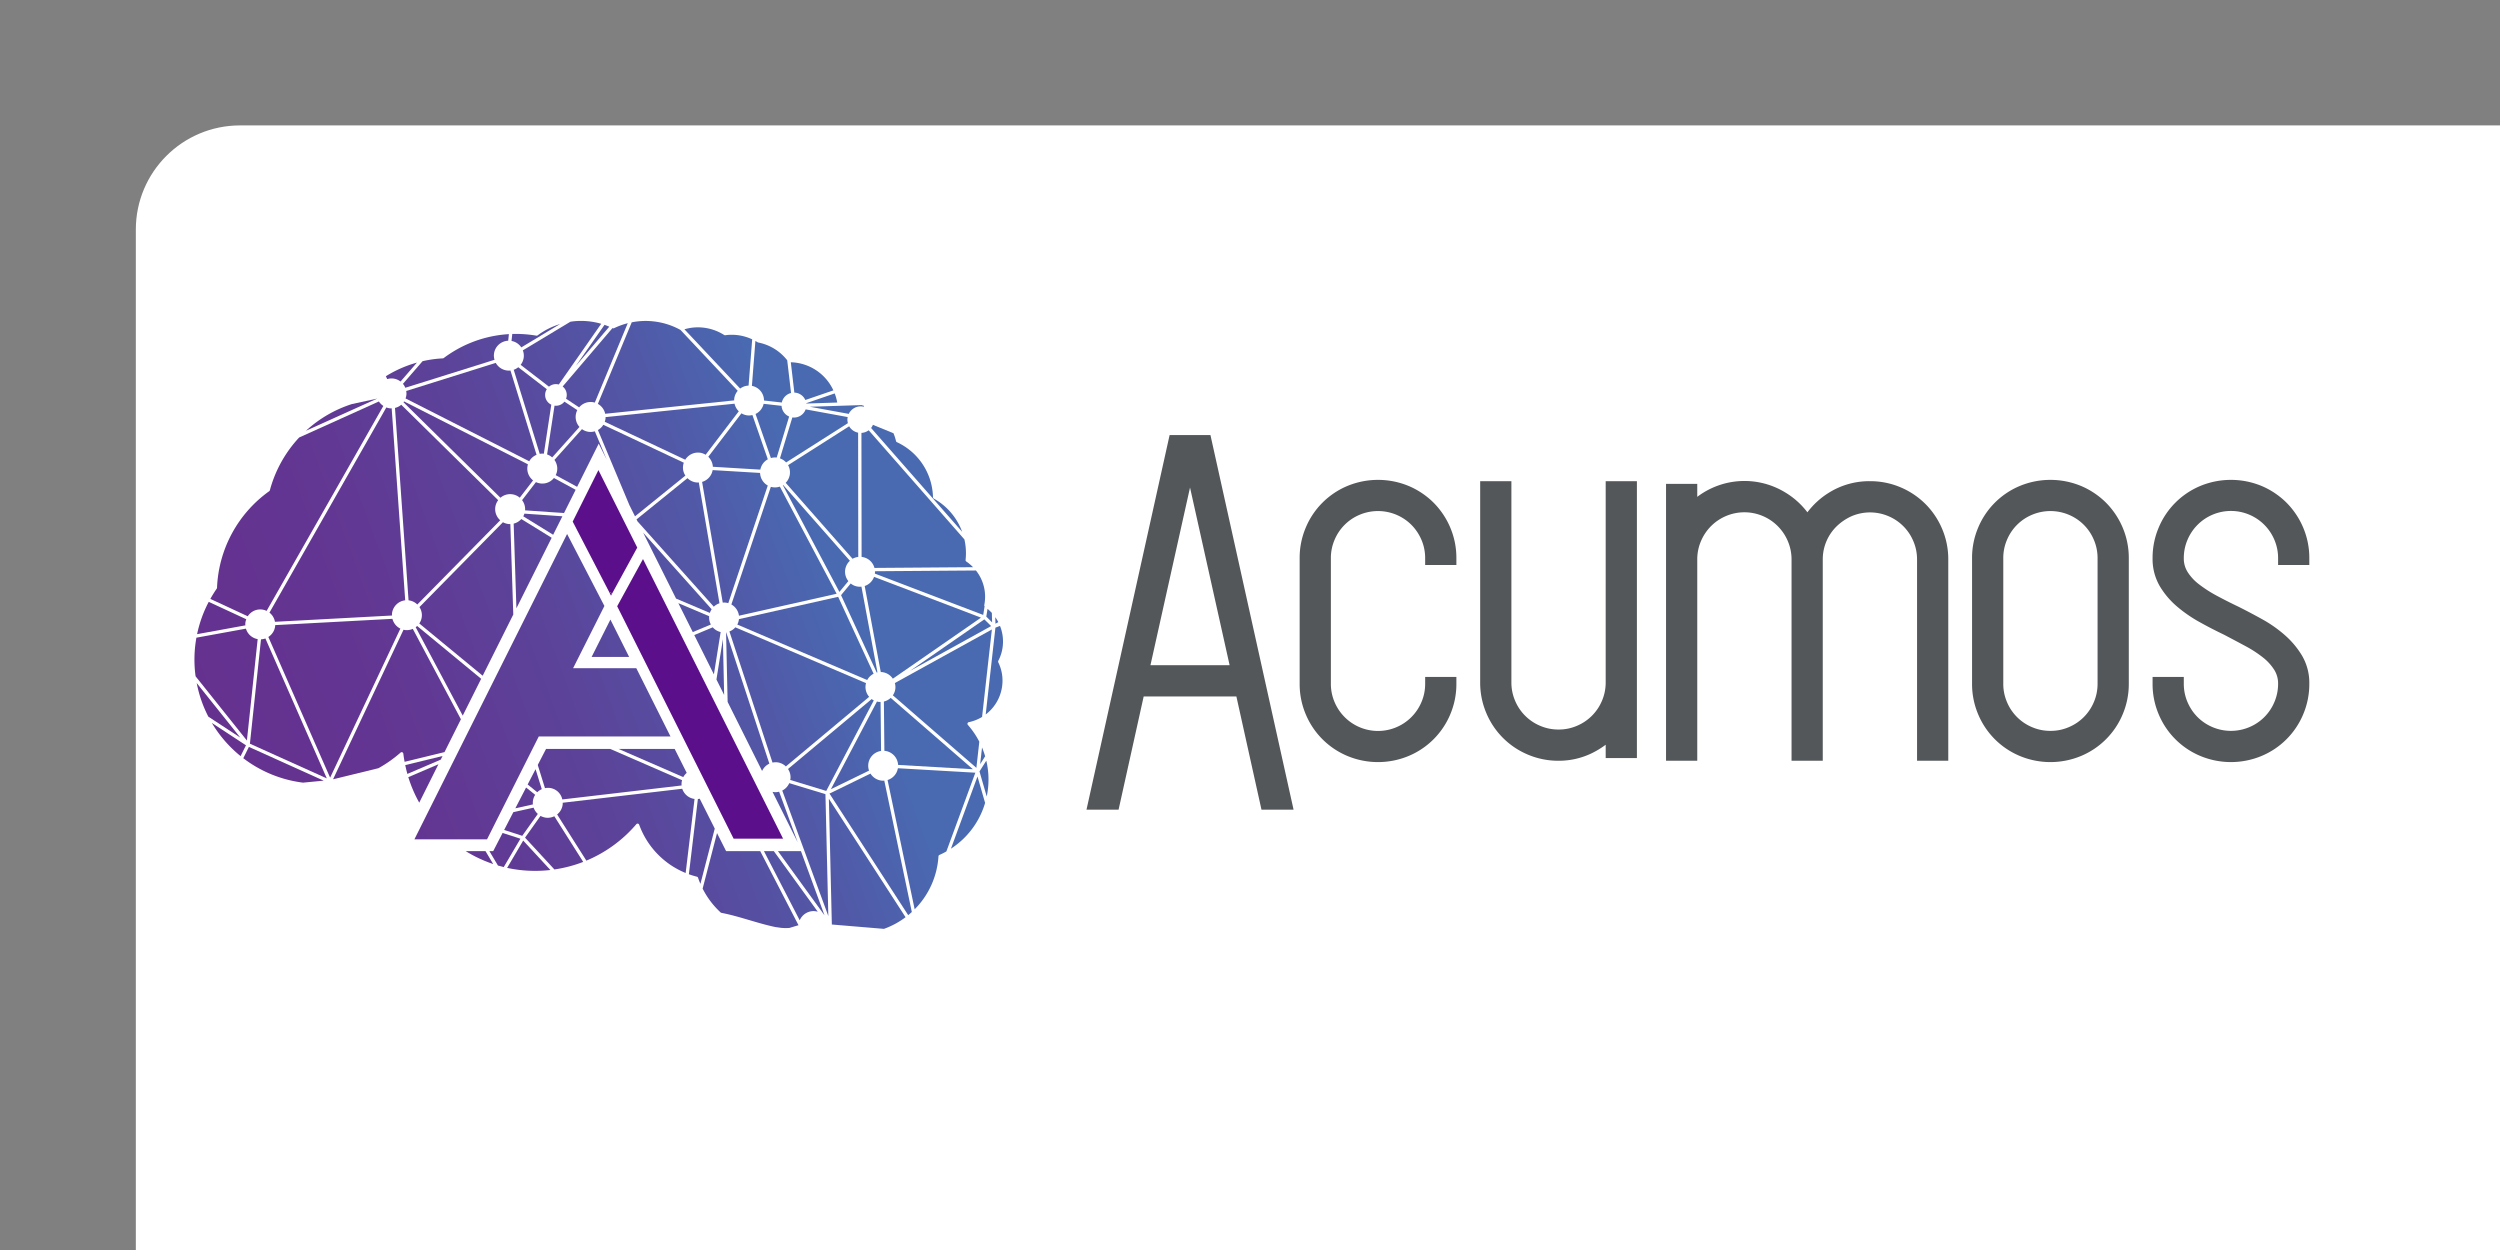 <?xml version="1.0" ?>
<svg xmlns="http://www.w3.org/2000/svg" xmlns:dc="http://purl.org/dc/elements/1.1/" xmlns:ns1="http://sodipodi.sourceforge.net/DTD/sodipodi-0.dtd" xmlns:ns2="http://www.inkscape.org/namespaces/inkscape" xmlns:ns4="http://creativecommons.org/ns#" xmlns:ns6="http://www.w3.org/1999/xlink" xmlns:rdf="http://www.w3.org/1999/02/22-rdf-syntax-ns#" role="img" viewBox="-6.52 -6.02 120 60" version="1.1" id="svg308" ns1:docname="acumos-ar21.svg" width="120" height="60" ns2:version="0.92.2 5c3e80d, 2017-08-06">
  
  
  <rect x="-6.52" y="-6.02" width="120" height="60" fill="#808080" stroke="none"/>
  
  
  <rect width="120" height="60" rx="5" fill="white"/>
  
  
  <ns1:namedview pagecolor="#ffffff" bordercolor="#666666" borderopacity="1" objecttolerance="10" gridtolerance="10" guidetolerance="10" ns2:pageopacity="0" ns2:pageshadow="2" ns2:window-width="1440" ns2:window-height="799" id="namedview310" showgrid="false" ns2:zoom="4.394832" ns2:cx="87.285306" ns2:cy="36.580795" ns2:window-x="0" ns2:window-y="1" ns2:window-maximized="1" ns2:current-layer="svg308"/>
  
  
  <title id="title2">Acumos logo</title>
  
  
  <defs id="defs110">
    
    
    <style id="style4">.cls-3{fill:#5c0f8b}</style>
    
    
    <linearGradient id="linear-gradient" x1="-3.591" x2="136.999" y1="61.842" y2="9.819" gradientUnits="userSpaceOnUse">
      
      
      <stop offset="0" stop-color="#65318f" id="stop6"/>
      
      
      <stop offset=".211" stop-color="#633592" id="stop8"/>
      
      
      <stop offset=".436" stop-color="#5c4299" id="stop10"/>
      
      
      <stop offset=".666" stop-color="#5257a6" id="stop12"/>
      
      
      <stop offset=".814" stop-color="#4969b1" id="stop14"/>
      
    
    </linearGradient>
    
    
    <linearGradient id="linear-gradient-2" x1="2.186" x2="142.776" y1="77.455" y2="25.432" ns6:href="#linear-gradient" gradientTransform="translate(0,-71.29)"/>
    
    
    <linearGradient id="linear-gradient-3" x1="4.166" x2="144.755" y1="82.805" y2="30.782" ns6:href="#linear-gradient" gradientTransform="translate(0,-71.29)"/>
    
    
    <linearGradient id="linear-gradient-4" x1="6.905" x2="147.495" y1="90.207" y2="38.185" ns6:href="#linear-gradient" gradientTransform="translate(0,-71.29)"/>
    
    
    <linearGradient id="linear-gradient-5" x1="3.995" x2="144.585" y1="82.344" y2="30.321" ns6:href="#linear-gradient" gradientTransform="translate(0,-71.29)"/>
    
    
    <linearGradient id="linear-gradient-6" x1="11.85" x2="152.44" y1="103.571" y2="51.549" ns6:href="#linear-gradient" gradientTransform="translate(0,-71.29)"/>
    
    
    <linearGradient id="linear-gradient-7" x1="-11.858" x2="128.732" y1="39.502" y2="-12.52" ns6:href="#linear-gradient" gradientTransform="translate(0,-71.29)"/>
    
    
    <linearGradient id="linear-gradient-8" x1="16.044" x2="156.634" y1="114.905" y2="62.882" ns6:href="#linear-gradient" gradientTransform="translate(0,-71.29)"/>
    
    
    <linearGradient id="linear-gradient-9" x1="-3.016" x2="137.574" y1="63.398" y2="11.375" ns6:href="#linear-gradient" gradientTransform="translate(0,-71.29)"/>
    
    
    <linearGradient id="linear-gradient-10" x1="-13.382" x2="127.208" y1="35.382" y2="-16.64" ns6:href="#linear-gradient" gradientTransform="translate(0,-71.29)"/>
    
    
    <linearGradient id="linear-gradient-11" x1="-2.384" x2="138.206" y1="65.105" y2="13.083" ns6:href="#linear-gradient" gradientTransform="translate(0,-71.29)"/>
    
    
    <linearGradient id="linear-gradient-12" x1="-13.823" x2="126.766" y1="34.19" y2="-17.833" ns6:href="#linear-gradient" gradientTransform="translate(0,-71.29)"/>
    
    
    <linearGradient id="linear-gradient-13" x1="10.132" x2="150.722" y1="98.928" y2="46.906" ns6:href="#linear-gradient" gradientTransform="translate(0,-71.29)"/>
    
    
    <linearGradient id="linear-gradient-14" x1="-7.389" x2="133.201" y1="51.58" y2="-0.443" ns6:href="#linear-gradient" gradientTransform="translate(0,-71.29)"/>
    
    
    <linearGradient id="linear-gradient-15" x1="-9.188" x2="131.402" y1="46.716" y2="-5.306" ns6:href="#linear-gradient" gradientTransform="translate(0,-71.29)"/>
    
    
    <linearGradient id="linear-gradient-16" x1="18.868" x2="159.458" y1="122.538" y2="70.515" ns6:href="#linear-gradient" gradientTransform="translate(0,-71.29)"/>
    
    
    <linearGradient id="linear-gradient-17" x1="5.115" x2="145.705" y1="85.371" y2="33.349" ns6:href="#linear-gradient" gradientTransform="translate(0,-71.29)"/>
    
    
    <linearGradient id="linear-gradient-18" x1="21.266" x2="161.856" y1="129.018" y2="76.995" ns6:href="#linear-gradient" gradientTransform="translate(0,-71.29)"/>
    
    
    <linearGradient id="linear-gradient-19" x1="22.42" x2="163.009" y1="132.136" y2="80.113" ns6:href="#linear-gradient" gradientTransform="translate(0,-71.29)"/>
    
    
    <linearGradient id="linear-gradient-20" x1="-2.251" x2="138.339" y1="65.463" y2="13.441" ns6:href="#linear-gradient" gradientTransform="translate(0,-71.29)"/>
    
    
    <linearGradient id="linear-gradient-21" x1="24.272" x2="164.862" y1="137.142" y2="85.12" ns6:href="#linear-gradient" gradientTransform="translate(0,-71.29)"/>
    
    
    <linearGradient id="linear-gradient-22" x1="19.331" x2="159.921" y1="123.789" y2="71.766" ns6:href="#linear-gradient" gradientTransform="translate(0,-71.29)"/>
    
    
    <linearGradient id="linear-gradient-23" x1="18.732" x2="159.322" y1="122.171" y2="70.148" ns6:href="#linear-gradient" gradientTransform="translate(0,-71.29)"/>
    
    
    <linearGradient id="linear-gradient-24" x1="4.806" x2="145.396" y1="84.536" y2="32.514" ns6:href="#linear-gradient" gradientTransform="translate(0,-71.29)"/>
    
    
    <linearGradient id="linear-gradient-25" x1="11.507" x2="152.097" y1="102.644" y2="50.621" ns6:href="#linear-gradient" gradientTransform="translate(0,-71.29)"/>
    
    
    <linearGradient id="linear-gradient-26" x1="25.539" x2="166.129" y1="140.567" y2="88.544" ns6:href="#linear-gradient" gradientTransform="translate(0,-71.29)"/>
    
    
    <linearGradient id="linear-gradient-27" x1="5.683" x2="146.273" y1="86.905" y2="34.883" ns6:href="#linear-gradient" gradientTransform="translate(0,-71.29)"/>
    
    
    <linearGradient id="linear-gradient-28" x1="14.808" x2="155.398" y1="111.567" y2="59.544" ns6:href="#linear-gradient" gradientTransform="translate(0,-71.29)"/>
    
    
    <linearGradient id="linear-gradient-29" x1="11.792" x2="152.382" y1="103.414" y2="51.392" ns6:href="#linear-gradient" gradientTransform="translate(0,-71.29)"/>
    
    
    <linearGradient id="linear-gradient-30" x1="17.971" x2="158.561" y1="120.113" y2="68.091" ns6:href="#linear-gradient" gradientTransform="translate(0,-71.29)"/>
    
    
    <linearGradient id="linear-gradient-31" x1="18.41" x2="159" y1="121.3" y2="69.277" ns6:href="#linear-gradient" gradientTransform="translate(0,-71.29)"/>
    
    
    <linearGradient id="linear-gradient-32" x1="17.316" x2="157.906" y1="118.344" y2="66.321" ns6:href="#linear-gradient" gradientTransform="translate(0,-71.29)"/>
    
    
    <linearGradient id="linear-gradient-33" x1="3.558" x2="144.148" y1="81.162" y2="29.14" ns6:href="#linear-gradient" gradientTransform="translate(0,-71.29)"/>
    
    
    <linearGradient id="linear-gradient-34" x1="-2.476" x2="138.114" y1="64.857" y2="12.835" ns6:href="#linear-gradient" gradientTransform="translate(0,-71.29)"/>
    
    
    <linearGradient id="linear-gradient-35" x1="13.796" x2="154.386" y1="108.832" y2="56.809" ns6:href="#linear-gradient" gradientTransform="translate(0,-71.29)"/>
    
    
    <linearGradient id="linear-gradient-36" x1="-5.146" x2="135.444" y1="57.64" y2="5.618" ns6:href="#linear-gradient" gradientTransform="translate(0,-71.29)"/>
    
    
    <linearGradient id="linear-gradient-37" x1="-3.464" x2="137.126" y1="62.186" y2="10.163" ns6:href="#linear-gradient" gradientTransform="translate(0,-71.29)"/>
    
    
    <linearGradient id="linear-gradient-38" x1="12.282" x2="152.852" y1="104.74" y2="52.724" ns6:href="#linear-gradient" gradientTransform="translate(0,-71.29)"/>
    
    
    <linearGradient id="linear-gradient-39" x1="13.66" x2="154.25" y1="108.462" y2="56.44" ns6:href="#linear-gradient" gradientTransform="translate(0,-71.29)"/>
    
    
    <linearGradient id="linear-gradient-40" x1="1.579" x2="142.168" y1="75.813" y2="23.791" ns6:href="#linear-gradient" gradientTransform="translate(0,-71.29)"/>
    
    
    <linearGradient id="linear-gradient-41" x1="25.832" x2="166.422" y1="141.357" y2="89.335" ns6:href="#linear-gradient" gradientTransform="translate(0,-71.29)"/>
    
    
    <linearGradient id="linear-gradient-42" x1="17.401" x2="157.991" y1="118.574" y2="66.551" ns6:href="#linear-gradient" gradientTransform="translate(0,-71.29)"/>
    
    
    <linearGradient id="linear-gradient-43" x1="25.791" x2="166.381" y1="141.247" y2="89.225" ns6:href="#linear-gradient" gradientTransform="translate(0,-71.29)"/>
    
    
    <linearGradient id="linear-gradient-44" x1="14.732" x2="155.322" y1="111.359" y2="59.337" ns6:href="#linear-gradient" gradientTransform="translate(0,-71.29)"/>
    
    
    <linearGradient id="linear-gradient-45" x1="-0.008" x2="140.582" y1="71.526" y2="19.504" ns6:href="#linear-gradient" gradientTransform="translate(0,-71.29)"/>
    
    
    <linearGradient id="linear-gradient-46" x1="7.133" x2="147.723" y1="90.823" y2="38.801" ns6:href="#linear-gradient" gradientTransform="translate(0,-71.29)"/>
    
    
    <linearGradient id="linear-gradient-47" x1="-1.566" x2="139.024" y1="67.315" y2="15.292" ns6:href="#linear-gradient" gradientTransform="translate(0,-71.29)"/>
    
    
    <linearGradient id="linear-gradient-48" x1="23.949" x2="164.539" y1="136.27" y2="84.247" ns6:href="#linear-gradient" gradientTransform="translate(0,-71.29)"/>
    
    
    <linearGradient id="linear-gradient-49" x1="18.96" x2="159.55" y1="122.785" y2="70.763" ns6:href="#linear-gradient" gradientTransform="translate(0,-71.29)"/>
    
    
    <linearGradient id="linear-gradient-50" x1="-6.153" x2="134.437" y1="54.92" y2="2.897" ns6:href="#linear-gradient" gradientTransform="translate(0,-71.29)"/>
    
    
    <linearGradient id="linear-gradient-51" x1="21.724" x2="162.314" y1="130.256" y2="78.233" ns6:href="#linear-gradient" gradientTransform="translate(0,-71.29)"/>
    
    
    <linearGradient id="linear-gradient-52" x1="-8.225" x2="132.365" y1="49.32" y2="-2.703" ns6:href="#linear-gradient" gradientTransform="translate(0,-71.29)"/>
    
    
    <linearGradient id="linear-gradient-53" x1="-4.876" x2="135.714" y1="58.37" y2="6.347" ns6:href="#linear-gradient" gradientTransform="translate(0,-71.29)"/>
    
    
    <linearGradient id="linear-gradient-54" x1="-8.751" x2="131.839" y1="47.898" y2="-4.124" ns6:href="#linear-gradient" gradientTransform="translate(0,-71.29)"/>
    
    
    <linearGradient id="linear-gradient-55" x1="-10.316" x2="130.273" y1="43.667" y2="-8.355" ns6:href="#linear-gradient" gradientTransform="translate(0,-71.29)"/>
    
    
    <linearGradient id="linear-gradient-56" x1="14.386" x2="154.976" y1="110.425" y2="58.402" ns6:href="#linear-gradient" gradientTransform="translate(0,-71.29)"/>
    
    
    <linearGradient id="linear-gradient-57" x1="11.182" x2="151.772" y1="101.767" y2="49.744" ns6:href="#linear-gradient" gradientTransform="translate(0,-71.29)"/>
    
    
    <linearGradient id="linear-gradient-58" x1="-11.963" x2="128.627" y1="39.218" y2="-12.805" ns6:href="#linear-gradient" gradientTransform="translate(0,-71.29)"/>
    
    
    <linearGradient id="linear-gradient-59" x1="13.961" x2="154.55" y1="109.275" y2="57.253" ns6:href="#linear-gradient" gradientTransform="translate(0,-71.29)"/>
    
    
    <linearGradient id="linear-gradient-60" x1="3.832" x2="144.422" y1="81.904" y2="29.881" ns6:href="#linear-gradient" gradientTransform="translate(0,-71.29)"/>
    
    
    <linearGradient id="linear-gradient-61" x1="5.167" x2="145.756" y1="85.51" y2="33.487" ns6:href="#linear-gradient" gradientTransform="translate(0,-71.29)"/>
    
    
    <linearGradient id="linear-gradient-62" x1="-6.156" x2="134.434" y1="54.91" y2="2.887" ns6:href="#linear-gradient" gradientTransform="translate(0,-71.29)"/>
    
    
    <linearGradient id="linear-gradient-63" x1="19.918" x2="160.508" y1="125.375" y2="73.352" ns6:href="#linear-gradient" gradientTransform="translate(0,-71.29)"/>
    
    
    <linearGradient id="linear-gradient-64" x1="0.947" x2="141.537" y1="74.107" y2="22.084" ns6:href="#linear-gradient" gradientTransform="translate(0,-71.29)"/>
    
    
    <linearGradient id="linear-gradient-65" x1="28.431" x2="169.021" y1="148.381" y2="96.358" ns6:href="#linear-gradient" gradientTransform="translate(0,-71.29)"/>
    
    
    <linearGradient id="linear-gradient-66" x1="-8.037" x2="132.553" y1="49.828" y2="-2.195" ns6:href="#linear-gradient" gradientTransform="translate(0,-71.29)"/>
    
    
    <linearGradient id="linear-gradient-67" x1="7.035" x2="147.625" y1="90.56" y2="38.537" ns6:href="#linear-gradient" gradientTransform="translate(0,-71.29)"/>
    
    
    <linearGradient id="linear-gradient-68" x1="-8.354" x2="132.236" y1="48.971" y2="-3.051" ns6:href="#linear-gradient" gradientTransform="translate(0,-71.29)"/>
    
    
    <linearGradient id="linear-gradient-69" x1="17.243" x2="157.833" y1="118.145" y2="66.123" ns6:href="#linear-gradient" gradientTransform="translate(0,-71.29)"/>
    
    
    <linearGradient id="linear-gradient-70" x1="-3.377" x2="137.213" y1="62.421" y2="10.398" ns6:href="#linear-gradient" gradientTransform="translate(0,-71.29)"/>
    
    
    <linearGradient id="linear-gradient-71" x1="14.58" x2="155.17" y1="110.949" y2="58.927" ns6:href="#linear-gradient" gradientTransform="translate(0,-71.29)"/>
    
    
    <linearGradient id="linear-gradient-72" x1="-14.368" x2="126.222" y1="32.718" y2="-19.305" ns6:href="#linear-gradient" gradientTransform="translate(0,-71.29)"/>
    
    
    <linearGradient id="linear-gradient-73" x1="-13.952" x2="126.638" y1="33.842" y2="-18.18" ns6:href="#linear-gradient" gradientTransform="translate(0,-71.29)"/>
    
    
    <linearGradient id="linear-gradient-74" x1="3.819" x2="144.408" y1="81.867" y2="29.844" ns6:href="#linear-gradient" gradientTransform="translate(0,-71.29)"/>
    
    
    <linearGradient id="linear-gradient-75" x1="11.053" x2="151.643" y1="101.418" y2="49.396" ns6:href="#linear-gradient" gradientTransform="translate(0,-71.29)"/>
    
    
    <linearGradient id="linear-gradient-76" x1="2.93" x2="143.52" y1="79.465" y2="27.442" ns6:href="#linear-gradient" gradientTransform="translate(0,-71.29)"/>
    
    
    <linearGradient id="linear-gradient-77" x1="-4.772" x2="135.818" y1="58.652" y2="6.63" ns6:href="#linear-gradient" gradientTransform="translate(0,-71.29)"/>
    
    
    <linearGradient id="linear-gradient-78" x1="-6.193" x2="134.397" y1="54.81" y2="2.787" ns6:href="#linear-gradient" gradientTransform="translate(0,-71.29)"/>
    
    
    <linearGradient id="linear-gradient-79" x1="4.159" x2="144.749" y1="82.786" y2="30.763" ns6:href="#linear-gradient" gradientTransform="translate(0,-71.29)"/>
    
    
    <linearGradient id="linear-gradient-80" x1="2.835" x2="143.425" y1="79.21" y2="27.187" ns6:href="#linear-gradient" gradientTransform="translate(0,-71.29)"/>
    
    
    <linearGradient id="linear-gradient-81" x1="-9.669" x2="130.921" y1="45.418" y2="-6.604" ns6:href="#linear-gradient" gradientTransform="translate(0,-71.29)"/>
    
    
    <linearGradient id="linear-gradient-82" x1="3.193" x2="143.783" y1="80.177" y2="28.155" ns6:href="#linear-gradient" gradientTransform="translate(0,-71.29)"/>
    
    
    <linearGradient id="linear-gradient-83" x1="-1.989" x2="138.601" y1="66.173" y2="14.15" ns6:href="#linear-gradient" gradientTransform="translate(0,-71.29)"/>
    
    
    <linearGradient id="linear-gradient-84" x1="5.058" x2="145.648" y1="85.216" y2="33.194" ns6:href="#linear-gradient" gradientTransform="translate(0,-71.29)"/>
    
    
    <linearGradient id="linear-gradient-85" x1="15.322" x2="155.912" y1="112.954" y2="60.932" ns6:href="#linear-gradient" gradientTransform="translate(0,-71.29)"/>
    
    
    <linearGradient id="linear-gradient-86" x1="9.82" x2="150.41" y1="98.085" y2="46.063" ns6:href="#linear-gradient" gradientTransform="translate(0,-71.29)"/>
    
    
    <linearGradient id="linear-gradient-87" x1="13.742" x2="154.332" y1="108.686" y2="56.663" ns6:href="#linear-gradient" gradientTransform="translate(0,-71.29)"/>
    
    
    <linearGradient id="linear-gradient-88" x1="14.232" x2="154.822" y1="110.01" y2="57.987" ns6:href="#linear-gradient" gradientTransform="translate(0,-71.29)"/>
    
    
    <linearGradient id="linear-gradient-89" x1="7.774" x2="148.364" y1="92.557" y2="40.534" ns6:href="#linear-gradient" gradientTransform="translate(0,-71.29)"/>
    
    
    <linearGradient id="linear-gradient-90" x1="25.889" x2="166.479" y1="141.512" y2="89.489" ns6:href="#linear-gradient" gradientTransform="translate(0,-71.29)"/>
    
    
    <linearGradient id="linear-gradient-91" x1="26.178" x2="166.768" y1="142.293" y2="90.271" ns6:href="#linear-gradient" gradientTransform="translate(0,-71.29)"/>
    
    
    <linearGradient id="linear-gradient-92" x1="24.934" x2="165.524" y1="138.931" y2="86.908" ns6:href="#linear-gradient" gradientTransform="translate(0,-71.29)"/>
    
    
    <linearGradient id="linear-gradient-93" x1="30.156" x2="170.745" y1="153.042" y2="101.019" ns6:href="#linear-gradient" gradientTransform="translate(0,-71.29)"/>
    
    
    <linearGradient id="linear-gradient-94" x1="26.24" x2="166.83" y1="142.46" y2="90.437" ns6:href="#linear-gradient" gradientTransform="translate(0,-71.29)"/>
    
    
    <linearGradient ns2:collect="always" ns6:href="#linear-gradient" id="linearGradient314" gradientUnits="userSpaceOnUse" x1="-3.591" y1="61.842" x2="136.999" y2="9.819" gradientTransform="translate(0,-71.29)"/>
    
  
  </defs>
  
  
  <g id="g414" transform="matrix(0.253,0,0,0.253,2.434,26.879)">
    
    
    <path style="fill:none" ns2:connector-curvature="0" id="path112" d="m 357.112,-32.37 a 9.003,9.003 0 0 0 -6.98,0 8.85,8.85 0 0 0 -4.751,4.75 8.75,8.75 0 0 0 -0.703,3.49 v 23.81 a 8.732,8.732 0 0 0 0.704,3.492 8.87,8.87 0 0 0 4.75,4.75 8.702,8.702 0 0 0 3.49,0.704 8.605,8.605 0 0 0 3.49,-0.704 8.861,8.861 0 0 0 4.75,-4.75 8.719,8.719 0 0 0 0.704,-3.491 V -24.131 a 8.74,8.74 0 0 0 -0.705,-3.49 8.839,8.839 0 0 0 -4.749,-4.75 z M 182.874,-4.09 h 15.022 l -7.512,-33.716 z"/>
    
    
    <path style="fill:#53575a" ns2:connector-curvature="0" id="path114" d="m 190.809,-47.498 h -4.296 l -15.772,71.079 h 6.088 l 4.762,-21.482 h 17.588 l 4.762,21.482 h 6.088 l -15.772,-71.079 z m -7.935,43.673 7.51,-33.715 7.512,33.715 z M 236.59,-34.67 a 14.955,14.955 0 0 0 -4.712,-3.16 15.19,15.19 0 0 0 -11.654,0 14.693,14.693 0 0 0 -7.873,7.872 14.72,14.72 0 0 0 -1.168,5.827 v 23.812 a 14.715,14.715 0 0 0 1.168,5.83 14.697,14.697 0 0 0 7.872,7.87 15.105,15.105 0 0 0 11.656,0 14.692,14.692 0 0 0 7.872,-7.87 14.702,14.702 0 0 0 1.168,-5.83 V -1.609 h -5.924 v 1.29 a 8.735,8.735 0 0 1 -0.704,3.49 8.94,8.94 0 0 1 -16.48,0 8.738,8.738 0 0 1 -0.704,-3.49 V -24.131 a 8.745,8.745 0 0 1 0.703,-3.489 8.858,8.858 0 0 1 4.75,-4.75 8.98,8.98 0 0 1 9.823,1.907 9.14,9.14 0 0 1 1.907,2.841 8.754,8.754 0 0 1 0.705,3.491 v 1.29 h 5.924 v -1.29 a 14.701,14.701 0 0 0 -1.168,-5.827 14.978,14.978 0 0 0 -3.161,-4.712 z m 32.654,34.098 a 8.735,8.735 0 0 1 -0.704,3.49 8.865,8.865 0 0 1 -4.749,4.75 8.617,8.617 0 0 1 -3.49,0.705 8.716,8.716 0 0 1 -3.49,-0.704 8.867,8.867 0 0 1 -4.751,-4.75 8.738,8.738 0 0 1 -0.704,-3.491 V -38.745 h -5.923 v 38.173 a 14.697,14.697 0 0 0 1.168,5.83 14.692,14.692 0 0 0 7.872,7.87 14.696,14.696 0 0 0 5.827,1.17 14.303,14.303 0 0 0 6.234,-1.395 16.271,16.271 0 0 0 2.71,-1.644 v 2.53 h 5.924 v -52.533 h -5.924 z M 329.912,-34.415 a 14.934,14.934 0 0 0 -4.711,-3.162 14.731,14.731 0 0 0 -5.827,-1.168 14.445,14.445 0 0 0 -7.666,2.116 14.939,14.939 0 0 0 -4.192,3.79 14.893,14.893 0 0 0 -4.246,-3.795 14.839,14.839 0 0 0 -16.652,0.862 v -2.466 h -5.924 v 52.535 h 5.924 v -38.174 a 8.737,8.737 0 0 1 0.703,-3.49 8.939,8.939 0 0 1 16.48,-0.002 8.765,8.765 0 0 1 0.705,3.492 v 38.174 h 5.924 v -38.174 a 8.745,8.745 0 0 1 2.647,-6.318 9.89,9.89 0 0 1 2.87,-1.927 8.923,8.923 0 0 1 6.917,0.005 8.844,8.844 0 0 1 4.749,4.749 8.74,8.74 0 0 1 0.705,3.49 v 38.175 h 5.924 v -38.174 a 14.686,14.686 0 0 0 -1.169,-5.828 14.894,14.894 0 0 0 -3.161,-4.71 z m 34.249,-0.255 a 14.966,14.966 0 0 0 -4.712,-3.16 15.19,15.19 0 0 0 -11.654,0 14.674,14.674 0 0 0 -7.872,7.872 14.686,14.686 0 0 0 -1.169,5.827 v 23.812 a 14.687,14.687 0 0 0 1.169,5.83 14.688,14.688 0 0 0 7.871,7.87 15.106,15.106 0 0 0 11.656,0 14.69,14.69 0 0 0 7.871,-7.87 14.692,14.692 0 0 0 1.17,-5.83 V -24.131 a 14.686,14.686 0 0 0 -1.17,-5.827 14.965,14.965 0 0 0 -3.16,-4.712 z m -1.595,10.54 v 23.81 a 8.719,8.719 0 0 1 -0.705,3.491 8.861,8.861 0 0 1 -4.749,4.75 8.605,8.605 0 0 1 -3.49,0.705 8.702,8.702 0 0 1 -3.49,-0.704 8.87,8.87 0 0 1 -4.75,-4.75 8.732,8.732 0 0 1 -0.704,-3.491 V -24.131 a 8.75,8.75 0 0 1 0.703,-3.489 8.85,8.85 0 0 1 4.75,-4.75 9.003,9.003 0 0 1 6.981,0 8.839,8.839 0 0 1 4.75,4.748 8.74,8.74 0 0 1 0.704,3.491 z m 35.842,-10.541 a 14.982,14.982 0 0 0 -4.71,-3.161 15.205,15.205 0 0 0 -11.653,0 14.674,14.674 0 0 0 -7.873,7.873 14.686,14.686 0 0 0 -1.169,5.827 10.219,10.219 0 0 0 1.344,5.267 15.509,15.509 0 0 0 3.259,3.869 25.925,25.925 0 0 0 4.319,2.986 83.2,83.2 0 0 0 4.637,2.395 q 2.12,1.114 4.092,2.174 a 22.022,22.022 0 0 1 3.301,2.15 9.437,9.437 0 0 1 2.143,2.359 4.824,4.824 0 0 1 0.718,2.612 8.72,8.72 0 0 1 -0.706,3.49 8.835,8.835 0 0 1 -4.748,4.75 8.987,8.987 0 0 1 -9.824,-1.904 9.13,9.13 0 0 1 -1.907,-2.845 8.732,8.732 0 0 1 -0.704,-3.49 V -1.609 h -5.924 v 1.29 a 14.676,14.676 0 0 0 1.17,5.827 14.684,14.684 0 0 0 7.87,7.872 15.106,15.106 0 0 0 11.657,0 14.691,14.691 0 0 0 7.87,-7.87 14.7,14.7 0 0 0 1.17,-5.83 10.214,10.214 0 0 0 -1.346,-5.263 16.37,16.37 0 0 0 -3.243,-3.907 24.304,24.304 0 0 0 -4.335,-3.053 123.242,123.242 0 0 0 -4.556,-2.406 l -0.024,-0.01 a 93.096,93.096 0 0 1 -4.047,-2.05 24.49,24.49 0 0 1 -3.369,-2.164 8.988,8.988 0 0 1 -2.175,-2.347 4.79,4.79 0 0 1 -0.718,-2.612 8.742,8.742 0 0 1 0.704,-3.49 8.94,8.94 0 0 1 16.48,-0.001 8.745,8.745 0 0 1 0.705,3.491 v 1.29 h 5.924 v -1.29 a 14.695,14.695 0 0 0 -1.17,-5.826 14.947,14.947 0 0 0 -3.162,-4.713 z"/>
    
    
    <path style="fill:#5c0f8b" ns2:connector-curvature="0" id="path116" class="cls-3" d="m 109.187,21.118 -0.522,-1.043 -0.94,-1.877 -1.16,-2.317 -5.419,-10.812 -0.59,-1.18 -0.435,-0.866 -0.417,-0.836 -0.608,-1.209 -12.497,-24.947 -4.313,7.884 -0.585,1.071 0.04,0.081 0.365,0.73 0.377,0.75 4.036,8.057 0.501,1.001 0.416,0.83 0.086,0.171 0.157,0.315 6.329,12.632 0.297,0.592 0.204,0.409 0.213,0.423 0.289,0.578 2.651,5.291 0.568,1.133 0.46,0.919 0.255,0.51 1.193,2.38 1.497,2.989 2.154,4.3 h 9.385 l -1.55,-3.096 z m -24.37,-48.644 -1.025,-2.046 -5.648,-11.274 -0.539,1.079 -0.581,1.161 -0.13,0.26 -0.319,0.639 -2.178,4.355 -1.137,2.275 7.04,13.588 0.16,-0.198 0.24,0.33 4.809,-8.789 z"/>
    
    
    <path style="fill:#5c0f8b" ns2:connector-curvature="0" id="path118" class="cls-3" d="m 80.3,-17.489 -0.002,0.003 0.236,0.472 0.166,-0.343 -0.24,-0.33 z"/>
    
    
    <path style="fill:url(#linearGradient314)" ns2:connector-curvature="0" id="path120" d="m 11.163,-11.391 a 2.581,2.581 0 0 1 -0.01,-0.404 2.742,2.742 0 0 1 0.18,-0.754 l -7.122,-3.302 a 23.504,23.504 0 0 0 -2.21,6.131 l 6.885,-1.255 z"/>
    
    
    <path style="fill:url(#linear-gradient-2)" ns2:connector-curvature="0" id="path122" d="m 10.198,9.904 -7.984,-9.992 -0.284,-0.357 A 23.404,23.404 0 0 0 4.138,5.932 l 0.978,0.641 z"/>
    
    
    <path style="fill:url(#linear-gradient-3)" ns2:connector-curvature="0" id="path124" d="m 4.802,7.121 a 23.74,23.74 0 0 0 5.455,6.297 l 0.303,-0.61 0.716,-1.441 z"/>
    
    
    <path style="fill:url(#linear-gradient-4)" ns2:connector-curvature="0" id="path126" d="M 83.972,-5.395 80.418,-12.49 76.85,-5.395 Z"/>
    
    
    <path style="fill:url(#linear-gradient-5)" ns2:connector-curvature="0" id="path128" d="m 80.7,-17.357 -0.037,0.068 z"/>
    
    
    <path style="fill:url(#linear-gradient-6)" ns2:connector-curvature="0" id="path130" d="m 131.08,-2.463 -3.04,-16.27 a 2.722,2.722 0 0 1 -2.032,-0.602 l -1.832,2.212 4.087,8.871 2.68,5.817 z"/>
    
    
    <path style="fill:url(#linear-gradient-7)" ns2:connector-curvature="0" id="path132" d="m 73.862,-60.619 6.34,-7.436 a 13.32,13.32 0 0 0 -0.9,-0.352 l -3.304,4.727 z"/>
    
    
    <path style="fill:url(#linear-gradient-8)" ns2:connector-curvature="0" id="path134" d="m 63.691,28.541 0.801,-1.127 2.154,-3.028 a 2.844,2.844 0 0 1 -0.797,-1.19 l -3.847,0.855 -1.745,3.374 z"/>
    
    
    <path style="fill:url(#linear-gradient-9)" ns2:connector-curvature="0" id="path136" d="m 117.595,-53.478 2.222,-0.07 3.633,-0.117 a 9.39,9.39 0 0 0 -0.48,-1.728 l -5.389,1.852 c 0.003,0.023 0.012,0.042 0.014,0.063 z"/>
    
    
    <path style="fill:url(#linear-gradient-10)" ns2:connector-curvature="0" id="path138" d="m 31.373,-53.376 a 23.487,23.487 0 0 0 -8.718,5.068 l 13.528,-6.11 z"/>
    
    
    <path style="fill:url(#linear-gradient-11)" ns2:connector-curvature="0" id="path140" d="m 123.845,-51.842 1.792,0.328 a 2.524,2.524 0 0 1 2.472,-1.42 2.664,2.664 0 0 1 0.353,0.066 l 0.082,-0.156 a 8.55,8.55 0 0 0 -0.506,-0.156 l -9.788,0.314 z"/>
    
    
    <path style="fill:url(#linear-gradient-12)" ns2:connector-curvature="0" id="path142" d="m 63.512,-64.126 7.35,-4.428 a 13.73,13.73 0 0 0 -4.25,2.142 0.315,0.315 0 0 1 -0.243,0.059 22.85,22.85 0 0 0 -4.571,-0.32 l -0.142,1.324 a 2.825,2.825 0 0 1 1.856,1.223 z"/>
    
    
    <path style="fill:url(#linear-gradient-13)" ns2:connector-curvature="0" id="path144" d="m 41.491,15.123 c 0.116,0.567 0.253,1.127 0.405,1.673 l 6.332,-2.712 0.343,-0.687 z"/>
    
    
    <path style="fill:url(#linear-gradient-14)" ns2:connector-curvature="0" id="path146" d="m 73.524,-47.891 1.026,-1.146 a 2.827,2.827 0 0 1 -0.719,-2.12 2.864,2.864 0 0 1 0.303,-1.063 l -1.676,-1.111 -0.763,-0.504 a 2.053,2.053 0 0 1 -1.778,0.775 c -0.035,-0.002 -0.068,-0.014 -0.101,-0.017 l -1.41,9.26 a 2.823,2.823 0 0 1 0.965,0.564 z"/>
    
    
    <path style="fill:url(#linear-gradient-15)" ns2:connector-curvature="0" id="path148" d="m 62.937,-60.363 a 2.81,2.81 0 0 1 -0.865,0.484 l 2.028,6.551 2.91,9.403 a 2.754,2.754 0 0 1 0.714,-0.043 c 0.021,0.002 0.042,0.01 0.064,0.012 l 1.415,-9.3 a 2.05,2.05 0 0 1 -1.167,-2.014 2.02,2.02 0 0 1 0.317,-0.922 z"/>
    
    
    <path style="fill:url(#linear-gradient-16)" ns2:connector-curvature="0" id="path150" d="m 131.766,12.435 -0.043,-4.243 -0.052,-5.056 c -0.083,0 -0.163,0.012 -0.248,0.005 a 2.664,2.664 0 0 1 -0.435,-0.08 l -5.736,10.922 -3,5.709 7.233,-3.527 a 2.832,2.832 0 0 1 2.28,-3.73 z"/>
    
    
    <path style="fill:url(#linear-gradient-17)" ns2:connector-curvature="0" id="path152" d="m 113.185,-38.03 c -0.02,0.013 -0.036,0.027 -0.054,0.04 l 6.788,12.814 3.943,7.44 1.7,-2.053 a 2.814,2.814 0 0 1 0.292,-3.85 z"/>
    
    
    <path style="fill:url(#linear-gradient-18)" ns2:connector-curvature="0" id="path154" d="m 97.012,21.561 -1.709,14.268 a 15.464,15.464 0 0 0 1.52,0.463 0.312,0.312 0 0 1 0.225,0.206 c 0.125,0.375 0.274,0.76 0.447,1.16 l 1.772,-6.838 0.948,-3.654 -2.852,-5.667 a 2.79,2.79 0 0 1 -0.35,0.062 z"/>
    
    
    <path style="fill:url(#linear-gradient-19)" ns2:connector-curvature="0" id="path156" d="m 150.567,14.943 0.498,-0.787 0.447,-0.707 a 16.254,16.254 0 0 0 -0.59,-1.669 z"/>
    
    
    <path style="fill:url(#linear-gradient-20)" ns2:connector-curvature="0" id="path158" d="m 106.503,-51.216 a 2.826,2.826 0 0 1 -1.225,-0.404 l -4.474,5.862 -1.82,2.385 a 2.84,2.84 0 0 1 0.87,1.895 l 8.388,0.503 0.622,0.036 a 2.84,2.84 0 0 1 1.418,-1.957 l -0.792,-2.269 -2.132,-6.127 a 2.78,2.78 0 0 1 -0.855,0.076 z"/>
    
    
    <path style="fill:url(#linear-gradient-21)" ns2:connector-curvature="0" id="path160" d="m 114.35,18.543 a 2.85,2.85 0 0 1 -1.33,1.409 l 0.751,2.044 7.99,21.76 -0.547,-23.121 z"/>
    
    
    <path style="fill:url(#linear-gradient-22)" ns2:connector-curvature="0" id="path162" d="m 96.377,21.545 a 2.847,2.847 0 0 1 -2.331,-1.934 l -11.471,1.343 -11.209,1.312 c 0,0.08 0.01,0.158 0.005,0.24 a 2.835,2.835 0 0 1 -1.061,1.984 l 5.545,8.757 a 25.293,25.293 0 0 0 9.483,-6.914 0.305,0.305 0 0 1 0.265,-0.108 0.123,0.123 0 0 1 0.03,0.002 0.316,0.316 0 0 1 0.242,0.203 15.648,15.648 0 0 0 8.816,9.162 l 0.927,-7.717 z"/>
    
    
    <path style="fill:url(#linear-gradient-23)" ns2:connector-curvature="0" id="path164" d="m 116.29,18.474 5.076,1.548 1.978,-3.767 7.042,-13.407 a 2.933,2.933 0 0 1 -0.402,-0.253 l -2.955,2.468 -12.918,10.797 a 2.816,2.816 0 0 1 0.475,1.79 c -0.009,0.099 -0.035,0.19 -0.054,0.288 z"/>
    
    
    <path style="fill:url(#linear-gradient-24)" ns2:connector-curvature="0" id="path166" d="m 43.751,-11.266 a 2.53,2.53 0 0 1 -0.276,0.227 l 8.925,16.775 3.495,-6.989 z"/>
    
    
    <path style="fill:url(#linear-gradient-25)" ns2:connector-curvature="0" id="path168" d="m 42.075,17.41 a 25.089,25.089 0 0 0 2.073,4.834 l 3.642,-7.284 z"/>
    
    
    <path style="fill:url(#linear-gradient-26)" ns2:connector-curvature="0" id="path170" d="m 145.024,30.978 a 15.577,15.577 0 0 0 6.481,-8.682 l -1.444,-5.01 z"/>
    
    
    <path style="fill:url(#linear-gradient-27)" ns2:connector-curvature="0" id="path172" d="M 51.556,5.493 42.924,-10.725 a 2.777,2.777 0 0 1 -1.347,0.235 2.517,2.517 0 0 1 -0.407,-0.074 l -13.372,28.372 8.609,-2.098 a 23.525,23.525 0 0 0 4.2,-2.964 0.317,0.317 0 0 1 0.523,0.201 c 0.056,0.477 0.135,0.988 0.238,1.553 l 2.927,-0.712 4.647,-1.133 3.113,-6.226 z"/>
    
    
    <path style="fill:url(#linear-gradient-28)" ns2:connector-curvature="0" id="path174" d="m 148.009,-8.692 4.638,-2.562 -1.286,-1.272 -2.489,1.724 -11.603,8.039 z"/>
    
    
    <path style="fill:url(#linear-gradient-29)" ns2:connector-curvature="0" id="path176" d="m 129.14,-1.02 a 2.847,2.847 0 0 1 1.212,-1.19 l -6.727,-14.596 -18.822,4.234 a 2.8,2.8 0 0 1 -0.312,1.03 l 11.75,5.016 z"/>
    
    
    <path style="fill:url(#linear-gradient-30)" ns2:connector-curvature="0" id="path178" d="m 68.305,25.112 a 2.847,2.847 0 0 1 -1.146,-0.355 l -1.258,1.77 -1.678,2.362 5.569,6.032 a 25.382,25.382 0 0 0 5.465,-1.432 l -5.484,-8.666 a 2.798,2.798 0 0 1 -1.468,0.289 z"/>
    
    
    <path style="fill:url(#linear-gradient-31)" ns2:connector-curvature="0" id="path180" d="m 62.306,32.101 -1.484,2.522 a 25.233,25.233 0 0 0 8.207,0.402 l -5.158,-5.583 z"/>
    
    
    <path style="fill:url(#linear-gradient-32)" ns2:connector-curvature="0" id="path182" d="m 57.46,31.449 1.622,2.73 c 0.362,0.106 0.726,0.205 1.094,0.295 l 3.168,-5.382 -3.075,-1 -0.305,-0.099 -1.787,3.456 z"/>
    
    
    <path style="fill:url(#linear-gradient-33)" ns2:connector-curvature="0" id="path184" d="m 39.061,-12.628 -22.241,1.192 c -0.002,0.033 0.005,0.066 0.002,0.1 a 2.828,2.828 0 0 1 -1.3,2.148 l 10.08,22.965 1.64,3.733 13.326,-28.282 a 2.837,2.837 0 0 1 -1.506,-1.856 z"/>
    
    
    <path style="fill:url(#linear-gradient-34)" ns2:connector-curvature="0" id="path186" d="m 112.89,-53.038 -3.4,-0.383 a 2.83,2.83 0 0 1 -1.536,1.924 l 2.584,7.422 0.33,0.945 a 2.787,2.787 0 0 1 1.005,-0.108 c 0.033,0.002 0.061,0.014 0.092,0.016 l 2.362,-7.788 a 2.362,2.362 0 0 1 -1.438,-2.028 z"/>
    
    
    <path style="fill:url(#linear-gradient-35)" ns2:connector-curvature="0" id="path188" d="m 66.542,20.27 a 2.836,2.836 0 0 1 0.856,-0.583 l -1.18,-3.79 -1.502,2.906 z"/>
    
    
    <path style="fill:url(#linear-gradient-36)" ns2:connector-curvature="0" id="path190" d="m 79.727,-42.808 -1.553,-3.704 -0.712,-1.694 a 2.76,2.76 0 0 1 -2.44,-0.412 l -4.81,5.375 -0.415,0.465 a 2.819,2.819 0 0 1 0.53,1.873 2.776,2.776 0 0 1 -0.287,1.018 l 1.109,0.606 2.954,1.61 4.098,-8.195 z"/>
    
    
    <path style="fill:url(#linear-gradient-37)" ns2:connector-curvature="0" id="path192" d="m 92.337,-37.941 2.305,-1.865 a 2.722,2.722 0 0 1 -0.298,-2.439 l -9.755,-4.597 -5.517,-2.599 a 2.824,2.824 0 0 1 -1.026,0.995 l 5.974,14.239 1.064,2.133 z"/>
    
    
    <path style="fill:url(#linear-gradient-38)" ns2:connector-curvature="0" id="path194" d="m 134.002,-1.27 9.176,-6.356 7.542,-5.228 -20.282,-7.738 a 2.847,2.847 0 0 1 -1.776,1.736 l 3.05,16.331 c 0.058,0.003 0.113,-0.007 0.172,-0.002 a 2.826,2.826 0 0 1 2.118,1.257 z"/>
    
    
    <path style="fill:url(#linear-gradient-39)" ns2:connector-curvature="0" id="path196" d="m 110.573,14.848 -8.188,-24.915 c -0.007,0 -0.014,0.004 -0.023,0.004 l 0.296,13.2 6.536,13.097 a 2.861,2.861 0 0 1 1.379,-1.386 z"/>
    
    
    <path style="fill:url(#linear-gradient-40)" ns2:connector-curvature="0" id="path198" d="m 61.633,-24.462 -0.199,-6.15 c -0.09,0 -0.177,0.011 -0.267,0.004 a 2.794,2.794 0 0 1 -1.137,-0.347 l -15.844,16.099 a 2.768,2.768 0 0 1 -0.028,3.108 l 4.384,3.614 7.644,6.3 5.804,-11.608 z"/>
    
    
    <path style="fill:url(#linear-gradient-41)" ns2:connector-curvature="0" id="path200" d="m 149.654,16.564 -14.695,-0.846 a 2.834,2.834 0 0 1 -1.957,2.236 l 2.172,10.365 2.967,14.159 a 15.62,15.62 0 0 0 4.517,-10.048 0.314,0.314 0 0 1 0.184,-0.268 l 0.1,-0.042 c 0.141,-0.066 0.285,-0.132 0.427,-0.2 0.267,-0.131 0.532,-0.27 0.79,-0.42 l 1.047,-2.848 z"/>
    
    
    <path style="fill:url(#linear-gradient-42)" ns2:connector-curvature="0" id="path202" d="m 154.004,-4.376 a 0.315,0.315 0 0 1 0.004,-0.283 7.94,7.94 0 0 0 0.324,-6.623 l -0.669,0.252 -0.2,0.078 -1.844,16.469 a 8.063,8.063 0 0 0 3.136,-7.335 7.895,7.895 0 0 0 -0.751,-2.558 z"/>
    
    
    <path style="fill:url(#linear-gradient-43)" ns2:connector-curvature="0" id="path204" d="m 131.943,18.073 a 2.839,2.839 0 0 1 -2.181,-1.34 l -2.905,1.415 -4.874,2.378 2.862,4.422 12.069,18.643 c 0.236,-0.194 0.466,-0.392 0.688,-0.598 l -5.224,-24.928 a 2.986,2.986 0 0 1 -0.435,0.008 z"/>
    
    
    <path style="fill:url(#linear-gradient-44)" ns2:connector-curvature="0" id="path206" d="m 66.632,15.097 1.37,4.4 a 2.774,2.774 0 0 1 3.29,2.14 l 19.735,-2.31 2.898,-0.34 a 2.679,2.679 0 0 1 -0.009,-0.48 2.881,2.881 0 0 1 0.095,-0.52 l -13.614,-5.926 H 68.202 Z"/>
    
    
    <path style="fill:url(#linear-gradient-45)" ns2:connector-curvature="0" id="path208" d="m 68.137,-28.709 -4.623,-2.853 a 2.844,2.844 0 0 1 -1.451,0.871 l 0.368,11.366 0.153,4.694 6.688,-13.377 z"/>
    
    
    <path style="fill:url(#linear-gradient-46)" ns2:connector-curvature="0" id="path210" d="m 99.475,-11.552 a 2.816,2.816 0 0 1 -0.326,-1.553 c 0,-0.007 0.005,-0.013 0.005,-0.02 l -5.849,-2.477 2.738,5.485 z"/>
    
    
    <path style="fill:url(#linear-gradient-47)" ns2:connector-curvature="0" id="path212" d="m 117.46,-52.368 a 2.367,2.367 0 0 1 -2.408,1.548 c -0.04,-0.004 -0.075,-0.015 -0.116,-0.021 l -2.352,7.766 a 2.822,2.822 0 0 1 1.168,0.777 l 6.808,-4.33 4.916,-3.127 a 2.492,2.492 0 0 1 -0.09,-0.863 2.42,2.42 0 0 1 0.052,-0.29 z"/>
    
    
    <path style="fill:url(#linear-gradient-48)" ns2:connector-curvature="0" id="path214" d="m 150.441,16.323 1.371,4.756 a 15.548,15.548 0 0 0 -0.08,-6.796 z"/>
    
    
    <path style="fill:url(#linear-gradient-49)" ns2:connector-curvature="0" id="path216" d="m 152.789,-10.606 -18.407,10.159 a 2.836,2.836 0 0 1 0.104,0.985 2.806,2.806 0 0 1 -0.482,1.345 l 10.741,9.325 5.106,4.435 0.212,-1.9 0.343,-3.057 a 15.675,15.675 0 0 0 -2.172,-3.191 0.316,0.316 0 0 1 0.175,-0.518 7.937,7.937 0 0 0 2.522,-0.993 l 0.917,-8.202 z"/>
    
    
    <path style="fill:url(#linear-gradient-50)" ns2:connector-curvature="0" id="path218" d="m 109.559,-54.05 3.378,0.38 a 2.364,2.364 0 0 1 1.751,-1.804 l -0.726,-6.206 a 9.206,9.206 0 0 0 -5.5,-3.374 0.332,0.332 0 0 1 -0.109,-0.044 8.81,8.81 0 0 0 -0.427,-0.252 l -0.662,8.523 a 2.826,2.826 0 0 1 2.295,2.777 z"/>
    
    
    <path style="fill:url(#linear-gradient-51)" ns2:connector-curvature="0" id="path220" d="m 112.424,20.167 a 2.489,2.489 0 0 1 -1.253,0.028 l 4.78,9.577 z"/>
    
    
    <path style="fill:url(#linear-gradient-52)" ns2:connector-curvature="0" id="path222" d="m 105.035,-56.314 a 2.82,2.82 0 0 1 1.598,-0.563 l 0.316,-4.06 0.367,-4.719 a 9.14,9.14 0 0 0 -4.95,-0.801 l -0.154,0.026 a 0.302,0.302 0 0 1 -0.21,-0.047 9.279,9.279 0 0 0 -6.044,-1.393 9.137,9.137 0 0 0 -1.496,0.31 l 3.64,3.872 z"/>
    
    
    <path style="fill:url(#linear-gradient-53)" ns2:connector-curvature="0" id="path224" d="m 115.437,-55.544 a 2.363,2.363 0 0 1 1.96,1.397 l 2.255,-0.774 3.068,-1.054 a 9.165,9.165 0 0 0 -8.077,-5.33 l 0.674,5.764 c 0.04,0 0.08,-0.007 0.12,-0.003 z"/>
    
    
    <path style="fill:url(#linear-gradient-54)" ns2:connector-curvature="0" id="path226" d="m 78.037,-53.41 a 2.847,2.847 0 0 1 1.392,1.878 l 6.377,-0.662 18.097,-1.88 c 0,-0.068 -0.01,-0.136 -0.005,-0.205 a 2.825,2.825 0 0 1 0.673,-1.608 l -10.865,-11.556 a 13.704,13.704 0 0 0 -8.212,-1.605 15,15 0 0 0 -1.03,0.161 l -5.886,14.173 z"/>
    
    
    <path style="fill:url(#linear-gradient-55)" ns2:connector-curvature="0" id="path228" d="m 72.13,-54.939 a 2.095,2.095 0 0 1 -0.13,0.549 l 2.486,1.645 a 2.832,2.832 0 0 1 2.407,-1.014 2.906,2.906 0 0 1 0.562,0.104 l 4.907,-11.819 1.347,-3.243 a 13.674,13.674 0 0 0 -2.595,0.945 0.325,0.325 0 0 1 -0.276,0 0.318,0.318 0 0 0 -0.031,-0.015 l -9.447,11.077 a 2.06,2.06 0 0 1 0.769,1.772 z"/>
    
    
    <path style="fill:url(#linear-gradient-56)" ns2:connector-curvature="0" id="path230" d="m 153.472,-11.708 0.539,-0.3 a 7.56,7.56 0 0 0 -0.575,-0.934 l 0.005,0.173 z"/>
    
    
    <path style="fill:url(#linear-gradient-57)" ns2:connector-curvature="0" id="path232" d="m 130.603,-21.657 a 2.508,2.508 0 0 1 0.007,0.329 c -0.002,0.04 -0.017,0.078 -0.021,0.117 l 0.366,0.14 20.19,7.701 0.032,-0.194 0.231,-1.447 a 0.32,0.32 0 0 1 -0.063,-0.219 7.988,7.988 0 0 0 -1.577,-6.57 l -18.881,0.141 z"/>
    
    
    <path style="fill:url(#linear-gradient-58)" ns2:connector-curvature="0" id="path234" d="m 63.984,-62.337 a 2.833,2.833 0 0 1 -0.598,1.522 l 5.375,4.141 a 2.047,2.047 0 0 1 1.487,-0.477 2.022,2.022 0 0 1 0.374,0.068 l 8.048,-11.523 a 13.698,13.698 0 0 0 -5.422,-0.45 c -0.114,0.013 -0.223,0.032 -0.331,0.049 l -0.095,0.014 -9.02,5.429 a 2.804,2.804 0 0 1 0.182,1.227 z"/>
    
    
    <path style="fill:url(#linear-gradient-59)" ns2:connector-curvature="0" id="path236" d="m 152.807,-12.92 -0.02,-0.83 a 8.564,8.564 0 0 0 -0.818,-0.774 l -0.237,1.477 1.1,1.089 z"/>
    
    
    <path style="fill:url(#linear-gradient-60)" ns2:connector-curvature="0" id="path238" d="m 147.158,-29.135 a 11.897,11.897 0 0 0 -5.38,-6.3 0.324,0.324 0 0 1 -0.163,-0.27 c -0.007,-0.354 -0.03,-0.712 -0.073,-1.07 a 11.78,11.78 0 0 0 -6.767,-9.366 0.316,0.316 0 0 1 -0.175,-0.215 9.25,9.25 0 0 0 -0.475,-1.477 l -0.057,-0.024 -3.846,-1.584 a 2.485,2.485 0 0 1 -0.345,0.605 l 6.857,7.82 z"/>
    
    
    <path style="fill:url(#linear-gradient-61)" ns2:connector-curvature="0" id="path240" d="m 128.067,-29.862 0.007,5.485 a 2.836,2.836 0 0 1 2.44,2.09 l 18.7,-0.141 a 7.84,7.84 0 0 0 -1.273,-1.07 0.322,0.322 0 0 1 -0.14,-0.298 11.956,11.956 0 0 0 -0.007,-2.664 12.74,12.74 0 0 0 -0.215,-1.236 l -1.376,-1.57 -16.787,-19.137 a 2.51,2.51 0 0 1 -1.373,0.5 z"/>
    
    
    <path style="fill:url(#linear-gradient-62)" ns2:connector-curvature="0" id="path242" d="m 43.782,-15.347 15.73,-15.982 a 2.805,2.805 0 0 1 -0.387,-3.806 l -18.388,-18.109 a 2.834,2.834 0 0 1 -1.191,0.603 l 1.447,20.51 1.127,15.991 a 2.808,2.808 0 0 1 1.662,0.793 z"/>
    
    
    <path style="fill:url(#linear-gradient-63)" ns2:connector-curvature="0" id="path244" d="m 132.402,12.411 a 2.834,2.834 0 0 1 2.595,2.676 l 14.194,0.818 -11.067,-9.609 -4.529,-3.93 a 2.805,2.805 0 0 1 -1.292,0.695 l 0.094,9.35 z"/>
    
    
    <path style="fill:url(#linear-gradient-64)" ns2:connector-curvature="0" id="path246" d="m 12.482,0.754 1.014,-9.533 a 2.833,2.833 0 0 1 -2.23,-1.988 l -9.395,1.714 a 23.523,23.523 0 0 0 -0.213,6.887 c 0.012,0.111 0.031,0.223 0.045,0.331 l 0.02,0.119 9.728,12.175 z"/>
    
    
    <path style="fill:url(#linear-gradient-65)" ns2:connector-curvature="0" id="path248" d="m 112.75,45.997 c -0.169,-0.012 -0.339,-0.014 -0.508,-0.027 a 4.265,4.265 0 0 0 0.508,0.027 z"/>
    
    
    <path style="fill:url(#linear-gradient-66)" ns2:connector-curvature="0" id="path250" d="m 11.619,-13.113 a 2.788,2.788 0 0 1 3.572,-1.019 l 22.149,-38.888 a 2.852,2.852 0 0 1 -0.844,-0.846 l -7.049,3.184 -8.079,3.648 a 23.668,23.668 0 0 0 -5.56,10.013 0.317,0.317 0 0 1 -0.12,0.177 23.684,23.684 0 0 0 -9.905,18.324 0.265,0.265 0 0 1 -0.057,0.168 c -0.42,0.607 -0.827,1.26 -1.21,1.945 l 6.77,3.14 z"/>
    
    
    <path style="fill:url(#linear-gradient-67)" ns2:connector-curvature="0" id="path252" d="m 11.83,11.67 -0.154,0.311 -0.91,1.835 a 23.485,23.485 0 0 0 11.336,4.637 l 0.458,-0.045 3.459,-0.336 -4.9,-2.21 z"/>
    
    
    <path style="fill:url(#linear-gradient-68)" ns2:connector-curvature="0" id="path254" d="m 61.626,-36.275 a 2.82,2.82 0 0 1 1.595,0.663 l 2.524,-3.284 a 2.836,2.836 0 0 1 -1.085,-2.468 2.88,2.88 0 0 1 0.107,-0.576 l -23.498,-11.933 c -0.035,0.055 -0.068,0.11 -0.106,0.16 l 18.39,18.112 a 2.827,2.827 0 0 1 2.073,-0.674 z"/>
    
    
    <path style="fill:url(#linear-gradient-69)" ns2:connector-curvature="0" id="path256" d="m 58.177,33.895 -1.454,-2.446 H 52.97 a 25.343,25.343 0 0 0 5.207,2.446 z"/>
    
    
    <path style="fill:url(#linear-gradient-70)" ns2:connector-curvature="0" id="path258" d="m 69.702,-39.35 a 2.802,2.802 0 0 1 -3.413,0.781 l -2.63,3.426 a 2.816,2.816 0 0 1 0.571,1.932 l 7.387,0.513 2.203,-4.407 z"/>
    
    
    <path style="fill:url(#linear-gradient-71)" ns2:connector-curvature="0" id="path260" d="m 65.712,22.58 a 2.674,2.674 0 0 1 -0.01,-0.534 2.814,2.814 0 0 1 0.443,-1.284 l -1.725,-1.386 -2.04,3.945 z"/>
    
    
    <path style="fill:url(#linear-gradient-72)" ns2:connector-curvature="0" id="path262" d="m 39.111,-58.227 a 2.822,2.822 0 0 1 1.49,0.577 l 3.11,-3.592 a 22.622,22.622 0 0 0 -5.895,2.586 l 0.257,0.544 a 2.785,2.785 0 0 1 1.038,-0.115 z"/>
    
    
    <path style="fill:url(#linear-gradient-73)" ns2:connector-curvature="0" id="path264" d="m 41.5,-56.466 8.31,-2.604 8.62,-2.705 a 2.773,2.773 0 0 1 -0.111,-1.02 2.834,2.834 0 0 1 2.706,-2.597 l 0.132,-1.252 c -0.427,0.026 -0.867,0.064 -1.304,0.116 a 22.798,22.798 0 0 0 -11.055,4.421 0.296,0.296 0 0 1 -0.17,0.063 c -0.483,0.026 -0.96,0.061 -1.442,0.118 a 23.533,23.533 0 0 0 -2.407,0.416 l -3.72,4.295 a 2.805,2.805 0 0 1 0.442,0.75 z"/>
    
    
    <path style="fill:url(#linear-gradient-74)" ns2:connector-curvature="0" id="path266" d="m 14.959,-8.902 a 2.811,2.811 0 0 1 -0.832,0.163 l -0.371,3.491 -1.733,16.31 5.03,2.271 9.557,4.312 -9.113,-20.76 z"/>
    
    
    <path style="fill:url(#linear-gradient-75)" ns2:connector-curvature="0" id="path268" d="m 101.759,-8.77 -1.224,7.655 1.461,2.926 z"/>
    
    
    <path style="fill:url(#linear-gradient-76)" ns2:connector-curvature="0" id="path270" d="m 101.73,-15.7 a 2.759,2.759 0 0 1 0.482,-0.01 2.795,2.795 0 0 1 0.57,0.107 l 6.737,-20.07 0.754,-2.247 a 2.838,2.838 0 0 1 -1.459,-2.387 l -9,-0.54 a 2.834,2.834 0 0 1 -2,2.24 l 0.744,4.357 z"/>
    
    
    <path style="fill:url(#linear-gradient-77)" ns2:connector-curvature="0" id="path272" d="m 94.618,-42.815 a 2.83,2.83 0 0 1 2.638,-1.348 2.763,2.763 0 0 1 1.224,0.404 l 6.295,-8.249 a 2.827,2.827 0 0 1 -0.806,-1.437 l -24.476,2.541 a 2.035,2.035 0 0 1 0.004,0.207 2.737,2.737 0 0 1 -0.15,0.684 z"/>
    
    
    <path style="fill:url(#linear-gradient-78)" ns2:connector-curvature="0" id="path274" d="m 41.484,-16.145 -2.567,-36.42 c -0.087,0.002 -0.175,0.013 -0.264,0.006 a 2.784,2.784 0 0 1 -0.747,-0.177 l -22.174,38.93 a 2.848,2.848 0 0 1 1.042,1.739 l 16.896,-0.905 5.309,-0.285 c -0.002,-0.098 -0.014,-0.195 -0.007,-0.296 a 2.844,2.844 0 0 1 2.512,-2.592 z"/>
    
    
    <path style="fill:url(#linear-gradient-79)" ns2:connector-curvature="0" id="path276" d="m 99.286,-13.755 a 2.843,2.843 0 0 1 0.34,-0.685 l -0.31,-0.348 -12.682,-14.182 6.238,12.498 z"/>
    
    
    <path style="fill:url(#linear-gradient-80)" ns2:connector-curvature="0" id="path278" d="m 99.74,-15.26 0.295,0.33 a 2.826,2.826 0 0 1 1.074,-0.65 l -3.922,-22.924 a 2.647,2.647 0 0 1 -0.39,0.007 2.81,2.81 0 0 1 -1.756,-0.82 l -9.667,7.824 0.187,0.375 z"/>
    
    
    <path style="fill:url(#linear-gradient-81)" ns2:connector-curvature="0" id="path280" d="m 58.668,-61.186 -16.99,5.328 a 2.852,2.852 0 0 1 0.038,0.697 2.897,2.897 0 0 1 -0.166,0.72 l 23.47,11.919 a 2.849,2.849 0 0 1 1.385,-1.225 l -1.877,-6.063 -3.075,-9.932 a 2.748,2.748 0 0 1 -0.532,0.01 2.839,2.839 0 0 1 -2.253,-1.454 z"/>
    
    
    <path style="fill:url(#linear-gradient-82)" ns2:connector-curvature="0" id="path282" d="m 125.715,-49.158 -11.59,7.372 a 2.81,2.81 0 0 1 -0.453,3.353 l 8.188,9.299 4.503,5.115 a 2.835,2.835 0 0 1 1.08,-0.36 l -0.03,-23.57 a 2.52,2.52 0 0 1 -1.698,-1.21 z"/>
    
    
    <path style="fill:url(#linear-gradient-83)" ns2:connector-curvature="0" id="path284" d="m 64.103,-32.586 a 2.891,2.891 0 0 1 -0.218,0.508 l 5.672,3.5 1.753,-3.507 z"/>
    
    
    <path style="fill:url(#linear-gradient-84)" ns2:connector-curvature="0" id="path286" d="m 111.412,-37.57 a 2.888,2.888 0 0 1 -0.555,-0.102 l -2.801,8.35 -4.69,13.97 a 2.848,2.848 0 0 1 1.44,2.132 l 18.526,-4.169 -4.633,-8.743 -6.138,-11.584 a 2.818,2.818 0 0 1 -1.149,0.146 z"/>
    
    
    <path style="fill:url(#linear-gradient-85)" ns2:connector-curvature="0" id="path288" d="m 81.979,12.061 12.095,5.265 0.17,0.073 a 2.851,2.851 0 0 1 0.651,-0.802 l -2.283,-4.536 z"/>
    
    
    <path style="fill:url(#linear-gradient-86)" ns2:connector-curvature="0" id="path290" d="m 101.333,-10.12 a 2.827,2.827 0 0 1 -1.496,-0.898 l -3.511,1.468 3.724,7.461 z"/>
    
    
    <path style="fill:url(#linear-gradient-87)" ns2:connector-curvature="0" id="path292" d="m 111.173,14.652 a 2.78,2.78 0 0 1 0.809,-0.064 2.81,2.81 0 0 1 1.723,0.787 l 9.585,-8.01 6.219,-5.198 a 2.836,2.836 0 0 1 -0.688,-2.09 2.73,2.73 0 0 1 0.092,-0.505 L 104.12,-11.015 a 2.833,2.833 0 0 1 -1.123,0.782 l 5.676,17.274 z"/>
    
    
    <path style="fill:url(#linear-gradient-88)" ns2:connector-curvature="0" id="path294" d="m 45.874,24.941 a 25.31,25.31 0 0 0 2.73,3.13 l 4.02,-2.281 -2.422,-0.305 z"/>
    
    
    <path style="fill:url(#linear-gradient-89)" ns2:connector-curvature="0" id="path296" d="m 58.468,26.303 0.245,-0.488 0.553,-1.098 0.313,-0.623 3.134,-6.232 0.25,-0.495 2.424,-4.82 0.351,-0.698 0.082,-0.163 0.503,-1 0.503,-1 h 24.987 l -5.878,-11.737 -0.158,-0.314 -0.449,-0.897 h -11.99 l 0.504,-1 0.503,-1.001 3.774,-7.501 1.158,-2.304 -0.48,-0.926 -6.599,-12.737 -2.027,4.055 -0.146,0.289 -1.28,2.56 -0.11,0.222 -6.788,13.576 -1.383,2.766 -0.501,1.001 -0.5,1 -2.131,4.262 -0.189,0.378 -0.324,0.648 -2.521,5.042 -0.222,0.446 -0.715,1.428 -0.372,0.744 -0.5,1 -0.499,1 -1.019,2.037 -0.337,0.67 -0.317,0.636 -0.019,0.038 -0.8,1.602 -2.282,4.563 -3.989,7.977 h 13.778 l 0.451,-0.894 0.288,-0.574 z"/>
    
    
    <path style="fill:url(#linear-gradient-90)" ns2:connector-curvature="0" id="path298" d="m 118.976,42.82 a 2.84,2.84 0 0 1 0.783,0.122 l -8.335,-11.493 h -1.872 l 6.781,13.12 a 2.87,2.87 0 0 1 2.643,-1.749 z"/>
    
    
    <path style="fill:url(#linear-gradient-91)" ns2:connector-curvature="0" id="path300" d="m 119.588,39.677 -3.021,-8.228 h -4.36 l 8.83,12.175 z"/>
    
    
    <path style="fill:url(#linear-gradient-92)" ns2:connector-curvature="0" id="path302" d="m 108.84,31.449 h -6.469 l -1.725,-3.427 -2.73,10.534 a 15.76,15.76 0 0 0 3.479,4.58 c 3.453,0.658 6.74,1.949 10.215,2.69 0.215,0.046 1.16,0.154 1.14,0.171 0.291,0.02 0.582,0.047 0.875,0.046 0.238,0 0.477,-0.009 0.715,-0.024 l 0.08,-0.015 c 0.44,-0.135 0.886,-0.268 1.328,-0.4 0.12,-0.037 0.239,-0.067 0.357,-0.096 z"/>
    
    
    <path style="fill:url(#linear-gradient-93)" ns2:connector-curvature="0" id="path304" d="m 122.429,45.366 9.888,0.825 -1.979,-0.165 z"/>
    
    
    <path style="fill:url(#linear-gradient-94)" ns2:connector-curvature="0" id="path306" d="m 125.192,26.65 -3.325,-5.138 0.562,23.854 7.91,0.66 1.978,0.165 a 15.5,15.5 0 0 0 4.096,-2.208 z"/>
    
  
  </g>
  

</svg>
